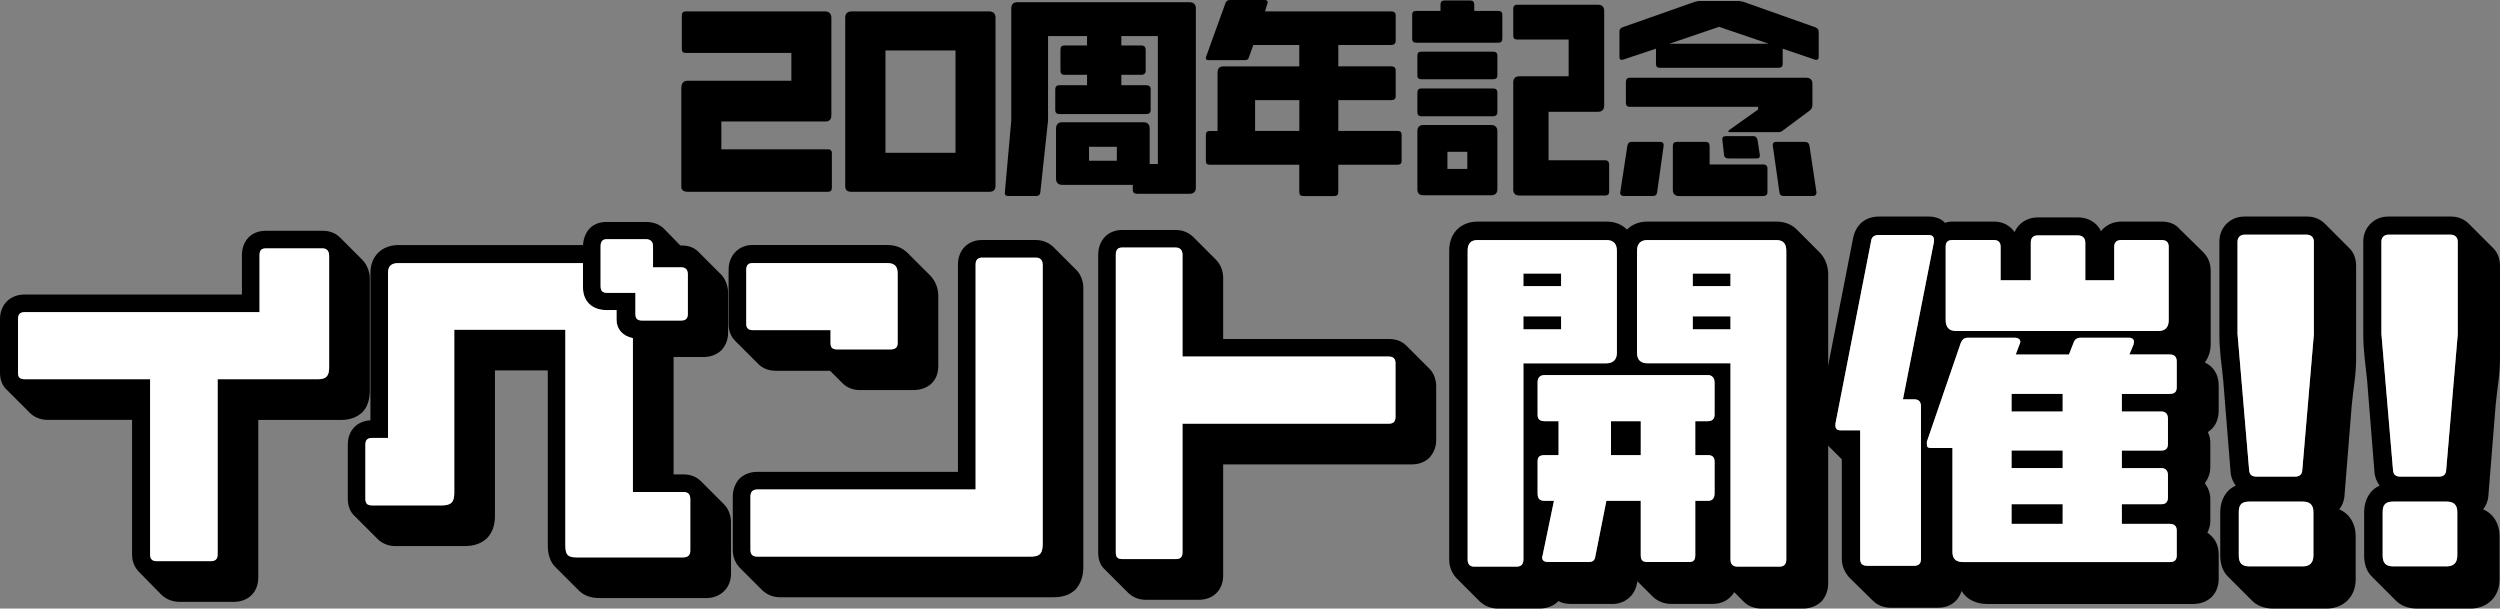 <?xml version="1.0" encoding="UTF-8"?>
<svg id="_レイヤー_2" data-name="レイヤー 2" xmlns="http://www.w3.org/2000/svg" viewBox="0 0 1019.18 248.09">
  <rect x="0" y="0" width="1019.18" height="248.09" fill="#808080" stroke="none"/>
  <defs>
    <style>
      .cls-1 {
        fill: #fff;
      }
    </style>
  </defs>
  <g id="_レイヤー_1-2" data-name="レイヤー 1">
    <g>
      <g>
        <g>
          <path d="M339.14,62.49c0-1.01-.51-1.62-1.62-1.62h-43.45v-11.34h42.33c1.72,0,2.53-.81,2.53-2.53V7.29c0-1.52-.81-2.63-2.43-2.63h-56.92c-1.21,0-1.62.61-1.62,1.72v13.57c0,1.11.41,1.62,1.62,1.62h43.04v11.34h-42.23c-1.72,0-2.63.91-2.63,3.14v40.21c0,1.22.91,1.92,2.63,1.92h57.02c1.22,0,1.72-.41,1.72-1.72v-13.98Z"/>
          <path d="M405.84,7.19c0-1.52-.81-2.53-2.53-2.53h-56.21c-1.72,0-2.53,1.01-2.53,2.53v68.57c0,1.82.81,2.43,2.63,2.43h56.11c1.62,0,2.53-.71,2.53-2.53V7.19ZM360.98,62.29V20.56h28.56v41.73h-28.56Z"/>
          <path d="M487.52,3.44c0-1.62-.91-2.53-2.53-2.53h-70.29c-1.62,0-2.43.91-2.43,2.53v45.68l-2.63,29.47c0,.91.4,1.32,1.42,1.32h11.24c1.11,0,1.72-.51,1.82-1.52l3.14-29.27V14.69h15.9v3.85h-9.32c-1.01,0-1.52.51-1.52,1.72v8.51c0,1.11.51,1.72,1.62,1.72h9.22v4.25h-11.34c-1.01,0-1.62.61-1.62,1.62v8.51c0,1.11.61,1.62,1.72,1.62h35.45c1.11,0,1.72-.51,1.72-1.62v-8.51c0-1.01-.61-1.62-1.72-1.62h-10.23v-4.25h8.2c1.11,0,1.72-.61,1.72-1.72v-8.41c0-1.21-.61-1.82-1.72-1.82h-8.2v-3.85h14.89v52.16h-3.34v-14.38c0-1.72-.81-2.63-2.43-2.63h-33.32c-1.52,0-2.43.91-2.43,2.63v20.36c0,1.62.91,2.53,2.53,2.53h28.76v1.92c0,1.21.61,1.72,1.72,1.72h21.47c1.52,0,2.53-.81,2.53-2.53V3.44ZM443.96,65.53v-5.67h11.34v5.67h-11.34Z"/>
          <path d="M571.42,54.99c0-1.11-.61-1.62-1.62-1.62h-24.21v-12.56h21.67c1.11,0,1.72-.51,1.72-1.62v-10.53c0-1.01-.61-1.62-1.72-1.62h-21.67v-8.71h21.57c1.22,0,1.82-.61,1.82-1.82V6.38c0-1.21-.61-1.72-1.72-1.72h-51.55l.91-3.04c.1-.3.2-.4.2-.61,0-.61-.41-1.01-1.22-1.01h-14.28c-.81,0-1.42.51-1.72,1.22l-7.9,21.88c-.1.2-.1.4-.1.61,0,.61.3.81,1.21.81h14.69c.91,0,1.42-.3,1.62-1.11l1.82-5.06h18.74v8.71h-30.89c-1.62,0-2.43.81-2.43,2.63v23.7h-3.14c-1.11,0-1.62.51-1.62,1.62v10.53c0,1.22.51,1.62,1.62,1.62h36.46v11.04c0,1.32.51,1.72,1.72,1.72h12.46c1.11,0,1.72-.41,1.72-1.72v-11.04h24.1c1.11,0,1.72-.4,1.72-1.62v-10.53ZM511.67,53.37v-12.56h18.03v12.56h-18.03Z"/>
        </g>
        <g>
          <path d="M612.46,6.08c0-1.11-.51-1.62-1.62-1.62h-9.82V1.92c0-1.22-.61-1.72-1.62-1.72h-10.63c-1.01,0-1.52.51-1.52,1.72v2.53h-9.93c-1.11,0-1.62.51-1.62,1.62v9.72c0,1.11.51,1.62,1.72,1.62h33.32c1.22,0,1.72-.51,1.72-1.72V6.08ZM610.44,22.69c0-1.11-.61-1.62-1.72-1.62h-29.27c-1.11,0-1.62.51-1.62,1.62v8.1c0,1.01.51,1.52,1.62,1.52h29.17c1.21,0,1.82-.51,1.82-1.52v-8.1ZM610.44,37.68c0-1.01-.61-1.62-1.72-1.62h-29.27c-1.11,0-1.62.61-1.62,1.62v8c0,1.11.51,1.72,1.62,1.72h29.17c1.21,0,1.82-.61,1.82-1.72v-8ZM610.44,53.48c0-1.62-.91-2.53-2.63-2.53h-27.45c-1.72,0-2.53.91-2.53,2.53v23.7c0,1.62.81,2.43,2.53,2.43h27.45c1.72,0,2.63-.81,2.63-2.43v-23.7ZM590.08,68.87v-6.99h8.1v6.99h-8.1ZM656.01,67.05c0-1.01-.61-1.72-1.62-1.72h-23.09v-19.75h20.15c1.62,0,2.53-.91,2.53-2.53V4.46c0-1.72-.91-2.53-2.53-2.53h-32.92c-1.11,0-1.62.61-1.62,1.72v10.84c0,1.21.51,1.62,1.72,1.62h20.86v14.99h-20.05c-1.72,0-2.53.91-2.53,2.53v43.75c0,1.52.91,2.33,2.53,2.33h34.84c1.11,0,1.72-.4,1.72-1.62v-11.04Z"/>
          <path d="M741.42,12.96c0-.91-.4-1.42-1.32-1.82l-29.47-10.43c-.61-.1-1.21-.3-1.82-.3h-16c-.61,0-1.21.2-1.82.3l-29.57,10.43c-.91.4-1.21.91-1.21,1.62v10.43c0,.81.2,1.21.91,1.21.1,0,.4,0,.61-.1l13.37-4.46v6.18c0,1.22.51,1.62,1.72,1.62h48.11c1.21,0,1.82-.4,1.82-1.62v-6.18l13.07,4.46c.2.1.51.1.61.1.71,0,1.01-.4,1.01-1.21v-10.23ZM678.22,59.15c0-.91-.51-1.32-1.42-1.32h-11.65c-1.01,0-1.52.51-1.72,1.62l-2.94,19.24c0,.71.61,1.22,1.52,1.22h11.75c1.11,0,1.72-.51,1.82-1.62l2.63-18.74v-.41ZM738.89,34.23c0-1.72-.91-2.53-2.53-2.53h-71.91c-1.11,0-1.62.61-1.62,1.82v8.31c0,1.21.51,1.72,1.62,1.72h52.26v1.11l-11.55,8.2c-.3.3-.61.51-.61.61,0,.3.3.41,1.01.41h19.34c.61,0,1.21-.1,1.82-.61l11.04-8.2c.61-.51,1.11-1.22,1.11-2.13v-8.71ZM680.55,17.83l20.25-6.89,20.26,6.89h-40.51ZM720.56,68.77c0-1.11-.61-1.72-1.72-1.72h-21.88v-7.49c0-1.22-.51-1.72-1.72-1.72h-11.55c-1.22,0-1.72.51-1.72,1.72v17.93c0,1.52.91,2.43,2.53,2.43h34.23c1.22,0,1.82-.51,1.82-1.72v-9.42ZM717.42,63.1l-.91-5.98c-.2-1.01-.71-1.62-1.82-1.62h-11.14c-1.01,0-1.42.4-1.42,1.21l.71,6.38c.1,1.11.81,1.52,2.03,1.52h11.14c1.01,0,1.42-.3,1.42-1.01v-.51ZM740.51,78.29l-2.84-18.84c-.2-1.11-.81-1.62-1.92-1.62h-11.65c-.91,0-1.42.41-1.42,1.32l2.73,19.14c.1,1.11.71,1.62,1.82,1.62h11.85c.91,0,1.42-.51,1.42-1.22v-.4Z"/>
        </g>
      </g>
      <g>
        <g>
          <g>
            <path d="M957.53,100.95c1.93,1.76,2.99,4.39,2.99,7.38v37.45c0,7.38-1.05,11.78-1.76,19.16l-2.99,37.27c-.18,2.29-1.05,4.04-2.11,5.45,4.22,1.76,6.68,5.98,6.68,10.72v17.93c0,6.86-4.92,11.78-11.78,11.78h-21.98c-3.52,0-6.5-1.23-8.44-3.17l-9.67-9.67c-2.29-2.11-3.34-5.27-3.34-8.79v-17.76c0-4.75,2.29-8.97,6.33-10.72-1.05-1.41-1.93-3.17-2.11-5.45l-2.99-37.27c-.7-7.38-1.58-11.78-1.58-19.16v-37.62c0-5.8,4.4-10.2,10.2-10.2h25.49c2.99,0,5.45,1.06,7.38,2.99l9.67,9.67h.01ZM943.29,136.11v-37.62c0-1.58-1.05-2.81-2.81-2.81h-25.49c-1.76,0-2.81,1.23-2.81,2.81v37.62l4.75,55.73c.18,1.76,1.23,2.46,2.99,2.46h15.65c1.76,0,2.81-.7,2.99-2.46l4.75-55.73h-.02ZM943.11,208.72c0-2.99-1.58-4.22-4.22-4.22h-21.98c-2.99,0-4.22,1.23-4.22,4.22v17.76c0,2.99,1.23,4.4,4.22,4.4h21.98c2.64,0,4.22-1.41,4.22-4.4v-17.76Z"/>
            <path d="M1016.19,100.95c1.93,1.76,2.99,4.39,2.99,7.38v37.45c0,7.38-1.05,11.78-1.76,19.16l-2.99,37.27c-.18,2.29-1.05,4.04-2.11,5.45,4.22,1.76,6.68,5.98,6.68,10.72v17.93c0,6.86-4.92,11.78-11.78,11.78h-21.98c-3.52,0-6.5-1.23-8.44-3.17l-9.67-9.67c-2.29-2.11-3.34-5.27-3.34-8.79v-17.76c0-4.75,2.29-8.97,6.33-10.72-1.05-1.41-1.93-3.17-2.11-5.45l-2.99-37.27c-.7-7.38-1.58-11.78-1.58-19.16v-37.62c0-5.8,4.4-10.2,10.2-10.2h25.49c2.99,0,5.45,1.06,7.38,2.99l9.67,9.67h0ZM1001.95,136.11v-37.62c0-1.58-1.05-2.81-2.81-2.81h-25.49c-1.76,0-2.81,1.23-2.81,2.81v37.62l4.75,55.73c.18,1.76,1.23,2.46,2.99,2.46h15.65c1.76,0,2.81-.7,2.99-2.46l4.75-55.73h-.02ZM1001.77,208.72c0-2.99-1.58-4.22-4.22-4.22h-21.98c-2.99,0-4.22,1.23-4.22,4.22v17.76c0,2.99,1.23,4.4,4.22,4.4h21.98c2.64,0,4.22-1.41,4.22-4.4v-17.76Z"/>
          </g>
          <g>
            <path class="cls-1" d="M943.29,136.11v-37.62c0-1.58-1.05-2.81-2.81-2.81h-25.49c-1.76,0-2.81,1.23-2.81,2.81v37.62l4.75,55.73c.18,1.76,1.23,2.46,2.99,2.46h15.65c1.76,0,2.81-.7,2.99-2.46l4.75-55.73h-.02ZM943.11,208.72c0-2.99-1.58-4.22-4.22-4.22h-21.98c-2.99,0-4.22,1.23-4.22,4.22v17.76c0,2.99,1.23,4.4,4.22,4.4h21.98c2.64,0,4.22-1.41,4.22-4.4v-17.76Z"/>
            <path class="cls-1" d="M1001.95,136.11v-37.62c0-1.58-1.05-2.81-2.81-2.81h-25.49c-1.76,0-2.81,1.23-2.81,2.81v37.62l4.75,55.73c.18,1.76,1.23,2.46,2.99,2.46h15.65c1.76,0,2.81-.7,2.99-2.46l4.75-55.73h-.02ZM1001.77,208.72c0-2.99-1.58-4.22-4.22-4.22h-21.98c-2.99,0-4.22,1.23-4.22,4.22v17.76c0,2.99,1.23,4.4,4.22,4.4h21.98c2.64,0,4.22-1.41,4.22-4.4v-17.76Z"/>
          </g>
        </g>
        <g>
          <path d="M147.85,106.06c2.05,2.22,2.91,5.13,2.91,7.52v45.64c0,3.42-.86,6.67-3.08,8.89-2.05,1.88-4.79,3.08-8.55,3.08h-33.84v64.27c0,5.98-4.1,9.91-10.08,9.91h-21.88c-2.9,0-5.47-1.03-7.35-2.74l-9.23-9.4c-1.88-1.88-2.91-4.27-2.91-7.18v-54.87H19.48c-2.91,0-5.47-1.03-7.35-2.91l-9.4-9.4c-1.71-1.54-2.73-3.93-2.73-6.84v-21.88c0-5.98,4.1-10.08,10.08-10.08h88.54v-15.9c0-5.98,3.76-10.08,9.74-10.08h23.24c3.08,0,5.13,1.03,6.84,2.56l9.4,9.4ZM134.17,104.18c0-1.88-1.03-2.91-2.56-2.91h-23.24c-2.05,0-2.56,1.03-2.56,2.91v23.07H10.08c-2.05,0-2.73,1.02-2.73,2.9v21.88c0,1.71.68,2.56,2.73,2.56h51.11v71.44c0,1.88.86,2.74,2.74,2.74h21.88c2.05,0,2.91-.86,2.91-2.74v-71.44h41.02c3.25,0,4.44-1.37,4.44-4.79v-45.64Z"/>
          <path d="M298.01,212.88v21.02c0,5.81-4.27,9.91-10.08,9.91h-43.58c-3.76,0-6.5-1.2-8.38-3.08l-9.4-9.4c-2.22-2.05-3.25-5.3-3.25-8.89v-71.44h-21.54v59.31c0,7.86-4.61,12.31-12.31,12.31h-28.37c-2.74,0-5.3-1.03-7.18-2.91l-9.4-9.4c-1.71-1.54-2.73-3.93-2.73-7.01v-22.05c0-5.64,3.59-9.57,9.23-9.91v-60.16c0-6.67,4.62-11.28,11.45-11.28h75.21c.34-5.47,3.76-9.4,9.4-9.4h16.41c3.08,0,5.3,1.03,7.01,2.56l6.84,7.01h.34c3.08,0,5.3.85,7.01,2.56l9.4,9.4c1.88,2.05,2.74,4.96,2.74,7.35v16.24c0,2.91-1.03,5.3-2.74,7.18-1.88,1.71-4.27,2.74-7.18,2.74h-12.31v47.86h4.1c2.91,0,5.3,1.03,7.01,2.74l9.4,9.4c1.88,1.88,2.91,4.62,2.91,7.35ZM258.01,200.58v-62.73c-4.27-.85-6.67-3.76-6.67-7.52v-3.93h-4.27c-5.64,0-9.4-3.59-9.4-9.06v-10.08h-75.21c-2.91,0-4.27,1.2-4.27,3.93v67.34h-6.5c-2.05,0-2.73,1.03-2.73,2.73v22.05c0,1.88.68,2.73,2.73,2.73h28.37c3.93,0,5.13-1.37,5.13-5.13v-66.49h45.29v88.02c0,4.1,1.37,4.79,4.61,4.79h43.41c1.88,0,2.91-.85,2.91-2.73v-21.02c0-1.88-.86-2.91-2.74-2.91h-20.68ZM266.22,108.96v-8.55c0-1.88-1.03-2.9-2.91-2.9h-16.07c-1.54,0-2.39,1.02-2.39,2.73v16.41c0,1.88.68,2.74,2.74,2.74h11.45v8.55c0,1.88.68,2.73,2.73,2.73h15.9c1.88,0,2.74-.85,2.74-2.73v-16.07c0-1.88-.86-2.9-2.74-2.9h-11.45Z"/>
          <path d="M379.43,112.55c1.88,2.05,3.08,4.79,3.08,8.2v28.54c0,5.98-4.1,9.74-10.26,9.74h-21.71c-2.74,0-5.3-1.03-7.01-2.74l-5.13-5.13h-22.05c-2.73,0-5.3-.85-7.18-2.74l-9.4-9.4c-1.71-1.71-2.74-3.93-2.74-7.01v-22.05c0-5.81,4.1-10.08,9.74-10.08h54.87c3.59,0,6.32,1.2,8.38,3.25l9.4,9.4ZM438.74,109.99c1.88,1.88,2.9,4.62,2.9,7.35v114c0,3.76-1.2,6.84-3.25,9.06-2.22,2.05-4.96,3.08-8.89,3.08h-111.44c-2.91,0-5.3-1.03-7.18-2.74l-9.4-9.4c-1.71-1.88-2.74-4.27-2.74-7.18v-21.71c0-2.9,1.03-5.47,2.74-7.35,1.88-1.71,4.27-2.73,7.18-2.73h81.87v-84.61c0-5.64,3.93-9.91,9.74-9.91h22.05c2.9,0,5.3,1.2,7.01,2.74l9.4,9.4ZM365.93,111.35c0-2.9-1.37-4.1-4.27-4.1h-54.87c-1.71,0-2.56.85-2.56,2.73v22.05c0,1.71.86,2.56,2.74,2.56h31.62v5.3c0,1.88.85,2.56,2.73,2.56h21.54c2.05,0,3.08-.68,3.08-2.56v-28.54ZM425.07,107.94c0-1.88-1.03-2.91-2.73-2.91h-22.05c-1.71,0-2.56,1.03-2.56,2.74v91.78h-89.05c-1.88,0-2.74,1.02-2.74,2.9v21.71c0,1.88.86,2.74,2.74,2.74h111.44c2.91,0,4.96-.51,4.96-4.96v-114Z"/>
          <path d="M582.75,150.33c1.71,1.71,2.74,4.27,2.74,7.18v21.88c0,2.91-1.03,5.3-2.74,7.18-1.88,1.88-4.44,2.74-7.18,2.74h-76.92v45.29c0,5.98-4.1,9.91-9.91,9.91h-21.71c-2.74,0-5.3-1.03-7.18-2.91l-9.4-9.4c-1.71-1.54-2.74-3.76-2.74-6.84v-121.53c0-5.81,3.93-10.08,9.74-10.08h21.88c3.08,0,5.3,1.2,7.01,2.74l9.4,9.4c1.88,1.88,2.91,4.62,2.91,7.35v24.95h67.51c2.91,0,5.3.85,7.18,2.73l9.4,9.4ZM568.9,148.1c0-1.88-.86-2.74-2.74-2.74h-84.09v-41.53c0-1.88-1.03-2.91-2.74-2.91h-21.88c-1.88,0-2.56,1.03-2.56,2.91v121.53c0,1.88.85,2.56,2.73,2.56h21.71c1.71,0,2.74-.68,2.74-2.73v-52.47h84.09c1.88,0,2.74-.85,2.74-2.73v-21.88Z"/>
          <path d="M742.05,103.15c2.05,2.22,3.25,5.3,3.25,8.72v125.97c0,2.9-1.03,5.47-2.74,7.35-2.05,1.88-4.44,2.9-7.52,2.9h-16.92c-2.91,0-5.64-1.02-7.52-3.08l-3.59-3.59c-2.05,3.25-5.13,4.78-8.89,4.78h-16.75c-2.91,0-5.47-1.02-7.52-2.9l-6.32-6.32-.34,1.54c-1.02,4.61-5.13,7.69-9.74,7.69h-16.41c-2.05,0-4.1-.17-5.64-1.2-2.05,2.05-4.79,3.08-7.69,3.08h-16.92c-3.08,0-5.47-1.02-7.52-2.9l-9.57-9.57c-1.88-2.05-2.9-4.62-2.9-7.52v-125.97c0-7.01,4.61-11.79,11.62-11.79h52.47c3.59,0,6.32,1.2,8.38,3.25,2.05-2.05,4.79-3.25,8.38-3.25h52.47c3.59,0,6.32,1.2,8.38,3.25l9.57,9.57ZM659.16,102.3c0-3.08-1.54-4.44-4.27-4.44h-52.47c-2.74,0-4.1,1.37-4.1,4.27v125.97c0,1.88.85,2.9,2.74,2.9h17.09c2.05,0,2.9-1.02,2.9-2.9v-79.99h33.84c2.56,0,4.27-1.37,4.27-4.27v-41.53ZM621.04,116.65v-5.13h15.38v5.13h-15.38ZM621.04,134.26v-5.3h15.38v5.3h-15.38ZM698.98,188.27c0-2.05-1.03-2.73-2.74-2.73h-5.13v-13.84h5.13c1.71,0,2.74-.86,2.74-2.56v-13.16c0-1.88-1.03-3.08-2.74-3.08h-66.49c-2.05,0-2.91,1.2-2.91,2.91v13.33c0,1.71.85,2.56,2.91,2.56h5.64v13.84h-5.64c-2.05,0-2.91.68-2.91,2.56v12.99c0,2.22.85,3.08,2.91,3.08h3.76l-4.62,22.22c-.17.34-.17.68-.17,1.02,0,1.2,1.03,1.71,2.56,1.71h16.41c1.37,0,2.22-.51,2.56-1.71l4.62-23.24h14.02v22.22c0,2.05.86,2.73,2.74,2.73h16.92c1.71,0,2.56-.68,2.56-2.73v-22.22h5.13c1.71,0,2.74-.85,2.74-3.08v-12.82ZM656.76,185.54v-13.84h12.14v13.84h-12.14ZM728.21,102.13c0-2.9-1.37-4.27-4.1-4.27h-52.47c-2.74,0-4.27,1.37-4.27,4.44v41.53c0,2.91,1.54,4.27,4.27,4.27h33.84v79.99c0,1.88.86,2.9,2.91,2.9h17.09c1.88,0,2.74-1.02,2.74-2.9v-125.97ZM690.09,116.65v-5.13h15.38v5.13h-15.38ZM690.09,134.26v-5.3h15.38v5.3h-15.38Z"/>
          <path d="M898.33,102.98c1.88,1.88,2.91,4.44,2.91,7.52v29.74c0,2.91-.85,5.47-2.39,7.52,3.25,1.54,5.64,4.62,5.64,9.23v10.43c0,4.1-1.71,7.01-4.44,8.72.68,1.37,1.03,2.74,1.03,4.1v10.26c0,2.39-.85,4.61-2.22,6.49,1.37,1.88,2.22,4.1,2.22,6.32v9.23c0,1.54-.51,3.25-1.2,4.62,2.73,1.88,4.62,4.61,4.62,8.89v9.91c0,6.15-4.27,10.26-10.43,10.26h-84.09c-4.1,0-8.2-1.71-10.26-5.3-1.54,4.44-4.96,6.84-9.74,6.84h-19.14c-2.91,0-5.47-1.03-7.35-2.91l-9.74-9.57c-1.71-2.05-2.9-4.44-2.9-7.52v-40.51l-7.35-7.35c-2.05-2.05-3.25-5.13-2.56-8.72l14.53-74.18c1.2-5.64,5.13-8.72,10.6-8.72h20.17c2.73,0,5.13.85,6.67,2.56.85-.34,1.88-.51,3.08-.51h16.92c3.93,0,6.67,1.88,8.38,4.27,1.54-3.59,5.13-5.98,9.4-5.98h16.41c3.93,0,7.69,1.88,9.4,5.64,1.88-2.39,4.78-3.93,8.37-3.93h16.41c3.08,0,5.64,1.03,7.35,3.08l9.74,9.57ZM788.43,97.85c0-1.37-.68-2.05-2.22-2.05h-20.17c-2.05,0-3.08.85-3.25,2.56l-14.53,74.35v.68c0,1.37.51,2.05,2.22,2.05h7.86v52.3c0,2.05.85,2.91,2.91,2.91h18.97c2.05,0,2.91-.86,2.91-2.91v-62.04c0-1.88-.86-2.91-2.74-2.91h-4.61l12.65-64.27v-.68ZM887.39,216.3c0-1.71-.85-2.73-2.9-2.73h-19.48v-8.03h16.24c1.54,0,2.56-.85,2.56-2.73v-9.06c0-1.88-1.02-2.91-2.56-2.91h-16.24v-7.18h16.24c1.54,0,2.56-.68,2.56-2.73v-10.26c0-1.88-1.02-2.91-2.56-2.91h-16.24v-7.18h19.48c2.05,0,2.9-.85,2.9-2.73v-10.43c0-1.88-.85-2.91-2.9-2.91h-16.41l1.71-4.1c0-.51.17-.68.17-1.02,0-1.03-.68-1.71-2.05-1.71h-19.83c-1.37,0-2.39.85-2.74,2.05l-1.88,4.79h-21.71l1.54-4.1c.17-.51.34-.68.34-1.02,0-1.03-.86-1.71-2.22-1.71h-19.31c-1.37,0-2.22.85-2.73,2.05l-13.84,40.34v1.2c0,1.03.51,1.37,1.88,1.37h8.55v42.39c0,2.91,1.54,4.1,4.44,4.1h84.09c2.05,0,2.9-.85,2.9-2.73v-10.08ZM884.14,100.76c0-1.88-.85-2.91-2.91-2.91h-16.41c-2.05,0-2.91,1.03-2.91,2.74v13.67h-11.79v-15.38c0-1.88-1.2-2.91-3.08-2.91h-16.41c-1.71,0-2.73,1.03-2.73,2.91v15.38h-12.31v-13.67c0-1.71-.85-2.74-2.73-2.74h-16.92c-2.05,0-2.74,1.03-2.74,2.74v29.91c0,2.91,1.37,4.44,4.27,4.44h82.38c2.91,0,4.27-1.54,4.27-4.44v-29.74ZM820.05,167.76v-7.18h20.85v7.18h-20.85ZM820.05,190.83v-7.18h20.85v7.18h-20.85ZM820.05,213.57v-8.03h20.85v8.03h-20.85Z"/>
          <g>
            <path class="cls-1" d="M134.17,104.18c0-1.88-1.03-2.91-2.56-2.91h-23.24c-2.05,0-2.56,1.03-2.56,2.91v23.07H10.08c-2.05,0-2.73,1.02-2.73,2.9v21.88c0,1.71.68,2.56,2.73,2.56h51.11v71.44c0,1.88.86,2.74,2.74,2.74h21.88c2.05,0,2.91-.86,2.91-2.74v-71.44h41.02c3.25,0,4.44-1.37,4.44-4.79v-45.64Z"/>
            <path class="cls-1" d="M258.01,200.58v-62.73c-4.27-.85-6.67-3.76-6.67-7.52v-3.93h-4.27c-5.64,0-9.4-3.59-9.4-9.06v-10.08h-75.21c-2.91,0-4.27,1.2-4.27,3.93v67.34h-6.5c-2.05,0-2.73,1.03-2.73,2.73v22.05c0,1.88.68,2.73,2.73,2.73h28.37c3.93,0,5.13-1.37,5.13-5.13v-66.49h45.29v88.02c0,4.1,1.37,4.79,4.61,4.79h43.41c1.88,0,2.91-.85,2.91-2.73v-21.02c0-1.88-.86-2.91-2.74-2.91h-20.68ZM266.22,108.96v-8.55c0-1.88-1.03-2.9-2.91-2.9h-16.07c-1.54,0-2.39,1.02-2.39,2.73v16.41c0,1.88.68,2.74,2.74,2.74h11.45v8.55c0,1.88.68,2.73,2.73,2.73h15.9c1.88,0,2.74-.85,2.74-2.73v-16.07c0-1.88-.86-2.9-2.74-2.9h-11.45Z"/>
            <path class="cls-1" d="M365.93,111.35c0-2.9-1.37-4.1-4.27-4.1h-54.87c-1.71,0-2.56.85-2.56,2.73v22.05c0,1.71.86,2.56,2.74,2.56h31.62v5.3c0,1.88.85,2.56,2.73,2.56h21.54c2.05,0,3.08-.68,3.08-2.56v-28.54ZM425.07,107.94c0-1.88-1.03-2.91-2.73-2.91h-22.05c-1.71,0-2.56,1.03-2.56,2.74v91.78h-89.05c-1.88,0-2.74,1.02-2.74,2.9v21.71c0,1.88.86,2.74,2.74,2.74h111.44c2.91,0,4.96-.51,4.96-4.96v-114Z"/>
            <path class="cls-1" d="M568.9,148.1c0-1.88-.86-2.74-2.74-2.74h-84.09v-41.53c0-1.88-1.03-2.91-2.74-2.91h-21.88c-1.88,0-2.56,1.03-2.56,2.91v121.53c0,1.88.85,2.56,2.73,2.56h21.71c1.71,0,2.74-.68,2.74-2.73v-52.47h84.09c1.88,0,2.74-.85,2.74-2.73v-21.88Z"/>
            <path class="cls-1" d="M659.16,102.3c0-3.08-1.54-4.44-4.27-4.44h-52.47c-2.74,0-4.1,1.37-4.1,4.27v125.97c0,1.88.85,2.9,2.74,2.9h17.09c2.05,0,2.9-1.02,2.9-2.9v-79.99h33.84c2.56,0,4.27-1.37,4.27-4.27v-41.53ZM621.04,116.65v-5.13h15.38v5.13h-15.38ZM621.04,134.26v-5.3h15.38v5.3h-15.38ZM698.98,188.27c0-2.05-1.03-2.73-2.74-2.73h-5.13v-13.84h5.13c1.71,0,2.74-.86,2.74-2.56v-13.16c0-1.88-1.03-3.08-2.74-3.08h-66.49c-2.05,0-2.91,1.2-2.91,2.91v13.33c0,1.71.85,2.56,2.91,2.56h5.64v13.84h-5.64c-2.05,0-2.91.68-2.91,2.56v12.99c0,2.22.85,3.08,2.91,3.08h3.76l-4.62,22.22c-.17.34-.17.68-.17,1.02,0,1.2,1.03,1.71,2.56,1.71h16.41c1.37,0,2.22-.51,2.56-1.71l4.62-23.24h14.02v22.22c0,2.05.86,2.73,2.74,2.73h16.92c1.71,0,2.56-.68,2.56-2.73v-22.22h5.13c1.71,0,2.74-.85,2.74-3.08v-12.82ZM656.76,185.54v-13.84h12.14v13.84h-12.14ZM728.21,102.13c0-2.9-1.37-4.27-4.1-4.27h-52.47c-2.74,0-4.27,1.37-4.27,4.44v41.53c0,2.91,1.54,4.27,4.27,4.27h33.84v79.99c0,1.88.86,2.9,2.91,2.9h17.09c1.88,0,2.74-1.02,2.74-2.9v-125.97ZM690.09,116.65v-5.13h15.38v5.13h-15.38ZM690.09,134.26v-5.3h15.38v5.3h-15.38Z"/>
            <path class="cls-1" d="M788.43,97.85c0-1.37-.68-2.05-2.22-2.05h-20.17c-2.05,0-3.08.85-3.25,2.56l-14.53,74.35v.68c0,1.37.51,2.05,2.22,2.05h7.86v52.3c0,2.05.85,2.91,2.91,2.91h18.97c2.05,0,2.91-.86,2.91-2.91v-62.04c0-1.88-.86-2.91-2.74-2.91h-4.61l12.65-64.27v-.68ZM887.39,216.3c0-1.71-.85-2.73-2.9-2.73h-19.48v-8.03h16.24c1.54,0,2.56-.85,2.56-2.73v-9.06c0-1.88-1.02-2.91-2.56-2.91h-16.24v-7.18h16.24c1.54,0,2.56-.68,2.56-2.73v-10.26c0-1.88-1.02-2.91-2.56-2.91h-16.24v-7.18h19.48c2.05,0,2.9-.85,2.9-2.73v-10.43c0-1.88-.85-2.91-2.9-2.91h-16.41l1.71-4.1c0-.51.17-.68.17-1.02,0-1.03-.68-1.71-2.05-1.71h-19.83c-1.37,0-2.39.85-2.74,2.05l-1.88,4.79h-21.71l1.54-4.1c.17-.51.34-.68.34-1.02,0-1.03-.86-1.71-2.22-1.71h-19.31c-1.37,0-2.22.85-2.73,2.05l-13.84,40.34v1.2c0,1.03.51,1.37,1.88,1.37h8.55v42.39c0,2.91,1.54,4.1,4.44,4.1h84.09c2.05,0,2.9-.85,2.9-2.73v-10.08ZM884.14,100.76c0-1.88-.85-2.91-2.91-2.91h-16.41c-2.05,0-2.91,1.03-2.91,2.74v13.67h-11.79v-15.38c0-1.88-1.2-2.91-3.08-2.91h-16.41c-1.71,0-2.73,1.03-2.73,2.91v15.38h-12.31v-13.67c0-1.71-.85-2.74-2.73-2.74h-16.92c-2.05,0-2.74,1.03-2.74,2.74v29.91c0,2.91,1.37,4.44,4.27,4.44h82.38c2.91,0,4.27-1.54,4.27-4.44v-29.74ZM820.05,167.76v-7.18h20.85v7.18h-20.85ZM820.05,190.83v-7.18h20.85v7.18h-20.85ZM820.05,213.57v-8.03h20.85v8.03h-20.85Z"/>
          </g>
        </g>
      </g>
    </g>
  </g>
</svg>